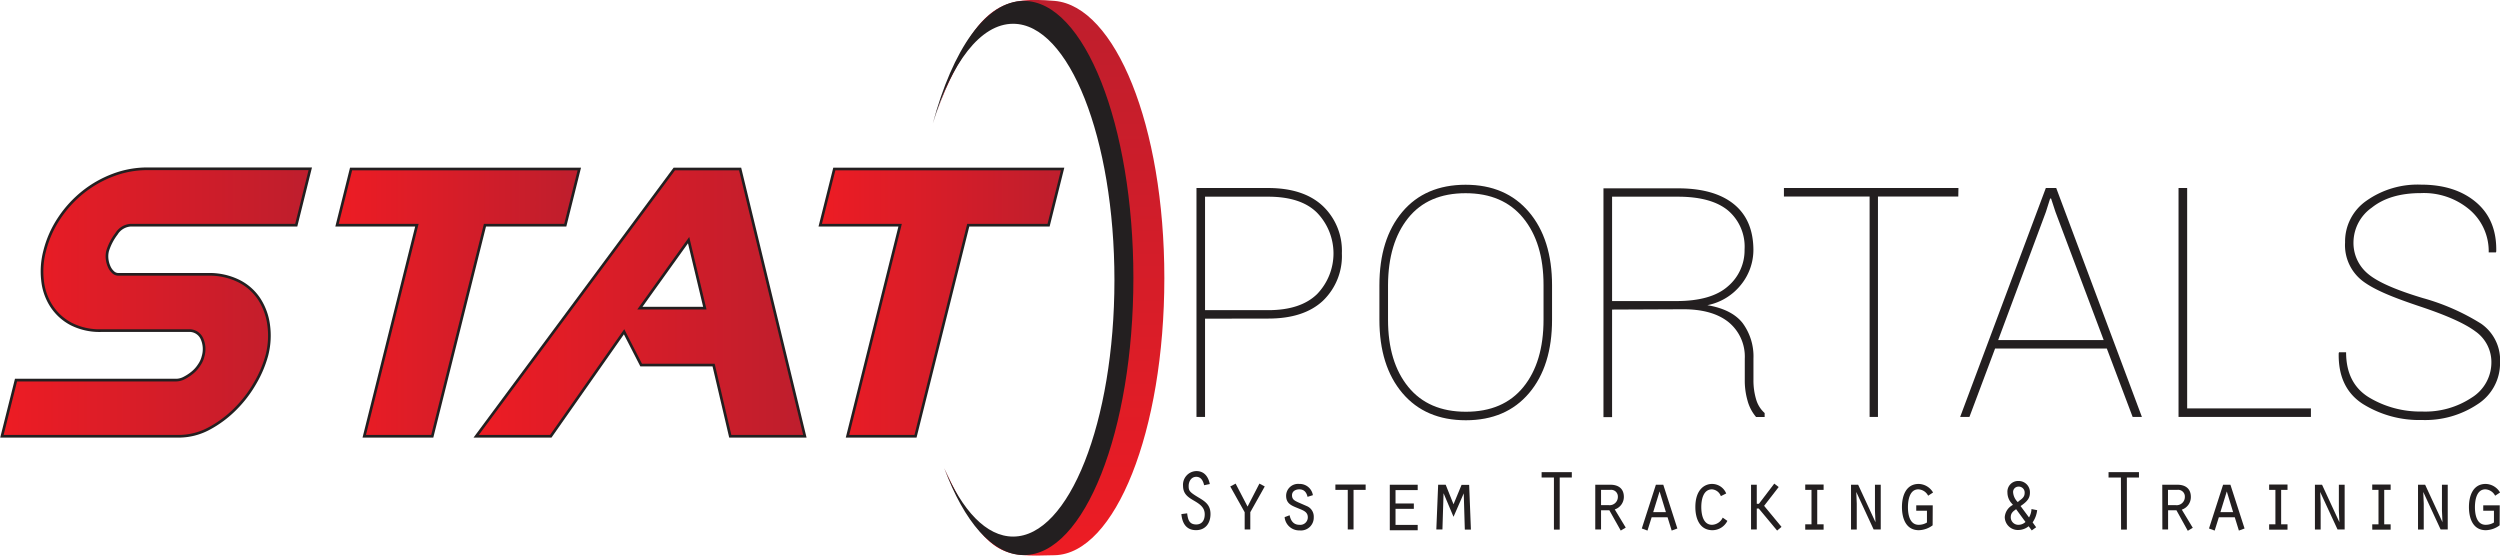 <svg id="Layer_1" data-name="Layer 1" xmlns="http://www.w3.org/2000/svg" xmlns:xlink="http://www.w3.org/1999/xlink" viewBox="0 0 466.85 103.75"><defs><style>.cls-1{fill:#231f20;}.cls-2{fill:url(#linear-gradient);}.cls-3,.cls-4,.cls-5,.cls-6{stroke:#231f20;stroke-miterlimit:10;stroke-width:0.5px;}.cls-3{fill:url(#linear-gradient-2);}.cls-4{fill:url(#linear-gradient-3);}.cls-5{fill:url(#linear-gradient-4);}.cls-6{fill:url(#linear-gradient-5);}</style><linearGradient id="linear-gradient" x1="212.38" y1="121.58" x2="212.38" y2="17.83" gradientUnits="userSpaceOnUse"><stop offset="0" stop-color="#ed1c24"/><stop offset="1" stop-color="#be1e2d"/></linearGradient><linearGradient id="linear-gradient-2" x1="16.89" y1="74.35" x2="74.51" y2="74.35" xlink:href="#linear-gradient"/><linearGradient id="linear-gradient-3" x1="79.51" y1="74.35" x2="124.75" y2="74.35" xlink:href="#linear-gradient"/><linearGradient id="linear-gradient-4" x1="105.49" y1="74.35" x2="166.87" y2="74.35" xlink:href="#linear-gradient"/><linearGradient id="linear-gradient-5" x1="169.74" y1="74.35" x2="214.98" y2="74.35" xlink:href="#linear-gradient"/></defs><title>logo</title><path class="cls-1" d="M241.6,77.34V95.69H240V52.94h13.35q6.64,0,10.22,3.34a11.5,11.5,0,0,1,3.58,8.85A11.57,11.57,0,0,1,263.61,74q-3.57,3.33-10.24,3.32Zm0-1.59h11.77c4.06,0,7.1-1,9.15-3a10.94,10.94,0,0,0,0-15.19q-3-3-9.16-3H241.6Z" transform="translate(-16.57 -17.83)"/><path class="cls-1" d="M306.4,77.52q0,8.66-4.29,13.72t-11.8,5.07q-7.55,0-11.85-5.07t-4.3-13.72v-6.4q0-8.64,4.27-13.71t11.82-5.08q7.51,0,11.83,5.08t4.32,13.71Zm-1.59-6.46q0-7.87-3.79-12.51t-10.77-4.64q-7,0-10.72,4.64t-3.76,12.51v6.46q0,7.92,3.78,12.56t10.76,4.64c4.65,0,8.24-1.54,10.74-4.62s3.76-7.28,3.76-12.58Z" transform="translate(-16.57 -17.83)"/><path class="cls-1" d="M317.61,75.64V95.72H316V53h13.92q6.75,0,10.39,2.92T344,64.42a10.35,10.35,0,0,1-2.3,6.56,10.63,10.63,0,0,1-6.3,3.84c3.07.52,5.28,1.65,6.61,3.37a10.5,10.5,0,0,1,2,6.61v4a12.35,12.35,0,0,0,.49,3.58,5.44,5.44,0,0,0,1.6,2.58v.74H344.5a7.86,7.86,0,0,1-1.58-3,13.69,13.69,0,0,1-.53-4v-3.9a8.31,8.31,0,0,0-3-6.79q-3-2.43-8.5-2.43Zm0-1.59h12q6.54,0,9.64-2.76a8.81,8.81,0,0,0,3.1-6.87,8.86,8.86,0,0,0-3.13-7.32q-3.12-2.54-9.32-2.54H317.61Z" transform="translate(-16.57 -17.83)"/><path class="cls-1" d="M382.26,54.53h-15V95.69H365.7V54.53h-16V52.94h32.59Z" transform="translate(-16.57 -17.83)"/><path class="cls-1" d="M410,82.92H389.13l-4.79,12.77h-1.73l16-42.75h1.94l16,42.75h-1.73Zm-20.29-1.59h19.7l-9-23.92-.82-2.5h-.18l-.79,2.5Z" transform="translate(-16.57 -17.83)"/><path class="cls-1" d="M425,94.1h23.11v1.59H423.39V52.94H425Z" transform="translate(-16.57 -17.83)"/><path class="cls-1" d="M481.81,85.62a7,7,0,0,0-3-5.92c-2-1.49-5.42-3-10.26-4.62s-8.36-3-10.64-4.67a8.43,8.43,0,0,1-3.42-7.31,9.26,9.26,0,0,1,4-7.79,16.56,16.56,0,0,1,10.17-3q6.4,0,10.29,3.29t3.77,9.18l-.06.18h-1.35a10.17,10.17,0,0,0-3.52-7.93,13.22,13.22,0,0,0-9.13-3.14q-5.79,0-9.19,2.72A8,8,0,0,0,456.06,63a7.48,7.48,0,0,0,2.75,6c1.83,1.53,5.24,3,10.23,4.5a41.18,41.18,0,0,1,10.83,4.76,8.26,8.26,0,0,1,3.56,7.25,9.09,9.09,0,0,1-4.2,7.81,17.62,17.62,0,0,1-10.37,2.94,19.92,19.92,0,0,1-11.06-3c-3.1-2-4.59-5.17-4.5-9.47l.06-.18h1.32q0,5.82,4.29,8.44a18.58,18.58,0,0,0,9.89,2.63,15.7,15.7,0,0,0,9.28-2.6A7.72,7.72,0,0,0,481.81,85.62Z" transform="translate(-16.57 -17.83)"/><path class="cls-1" d="M241.43,108.44c-.18-.78-.56-1.57-1.47-1.57s-1.42.82-1.42,1.72.18,1.14,1.86,2.15c1.32.78,2.22,1.44,2.22,3.09s-.9,3-2.7,3-2.58-1.25-2.74-3l1.08-.14c.14,1.19.4,2.08,1.7,2.08.93,0,1.58-.62,1.58-1.9s-.91-1.9-2-2.54-2.05-1.23-2.05-2.8a2.55,2.55,0,0,1,2.49-2.73c1.5,0,2.24,1.08,2.51,2.42Z" transform="translate(-16.57 -17.83)"/><path class="cls-1" d="M251.75,108.14l1,.53-2.7,4.81v3.22H249v-3.22l-2.69-4.81,1-.53,2.23,4.29Z" transform="translate(-16.57 -17.83)"/><path class="cls-1" d="M257.39,114.05c.21,1,.71,1.78,1.83,1.78a1.4,1.4,0,0,0,1.57-1.41c0-1-.86-1.28-1.68-1.62-1.22-.51-2.37-.83-2.37-2.4a2.23,2.23,0,0,1,2.45-2.2,2.49,2.49,0,0,1,2.55,2.1l-1,.31c-.19-.82-.62-1.4-1.54-1.4-.69,0-1.36.35-1.36,1.11s.48,1,1.12,1.3l1.78.78a2.12,2.12,0,0,1,1.16,2,2.4,2.4,0,0,1-2.65,2.48,2.73,2.73,0,0,1-2.79-2.48Z" transform="translate(-16.57 -17.83)"/><path class="cls-1" d="M268.25,109.31h-2.31v-1h5.65v1h-2.26v7.39h-1.08Z" transform="translate(-16.57 -17.83)"/><path class="cls-1" d="M276.1,108.35h5.21v1h-4.14v2.5h3.42v1h-3.42v3h4.14v1H276.1Z" transform="translate(-16.57 -17.83)"/><path class="cls-1" d="M286.14,109.93h0l-.21,6.77h-1.14l.34-8.35h1.41L288,112l1.5-3.62h1.42l.33,8.35h-1.14l-.2-6.77h0L288,114.34Z" transform="translate(-16.57 -17.83)"/><path class="cls-1" d="M306.75,107h-2.3v-1h5.64v1h-2.26v9.73h-1.08Z" transform="translate(-16.57 -17.83)"/><path class="cls-1" d="M314.47,108.35h2.84c1.39,0,2.5.65,2.5,2.27a2.47,2.47,0,0,1-1.7,2.34l2.05,3.39-.93.56-2.13-3.79h-1.55v3.58h-1.08Zm2.49,3.81a1.54,1.54,0,0,0,1.73-1.54,1.25,1.25,0,0,0-1.41-1.31h-1.73v2.85Z" transform="translate(-16.57 -17.83)"/><path class="cls-1" d="M325,114.42l-.78,2.49-1.06-.39,2.63-8.17h1.38l2.63,8.17-1.06.39-.77-2.49Zm1.48-4.82-1.19,3.86h2.37Z" transform="translate(-16.57 -17.83)"/><path class="cls-1" d="M339.14,115.1a3.14,3.14,0,0,1-2.77,1.74c-2.44,0-3.21-2.24-3.21-4.31,0-3.33,1.77-4.33,3.11-4.33a2.85,2.85,0,0,1,2.65,1.78l-1,.5a1.9,1.9,0,0,0-1.65-1.27c-1.67,0-2,2-2,3.3s.31,3.32,2,3.32a2.29,2.29,0,0,0,2-1.34Z" transform="translate(-16.57 -17.83)"/><path class="cls-1" d="M344.63,111.91h.4l2.87-3.77.82.64L346,112.29l3.25,3.93-.82.69L345,112.79h-.37v3.91h-1.07v-8.35h1.07Z" transform="translate(-16.57 -17.83)"/><path class="cls-1" d="M353.68,115.74h1.17v-6.43h-1.17v-1h3.43v1h-1.19v6.43h1.19v1h-3.43Z" transform="translate(-16.57 -17.83)"/><path class="cls-1" d="M362.23,108.35h1.33l3.24,7,0,0-.1-2.16v-4.84h1.08v8.35h-1.33l-3.24-7,0,0,.09,2.18v4.83h-1.07Z" transform="translate(-16.57 -17.83)"/><path class="cls-1" d="M377.47,115.93a4.51,4.51,0,0,1-2.57.91c-2.45,0-3.16-2.27-3.16-4.33s.74-4.31,3.13-4.31a3.2,3.2,0,0,1,2.68,1.6l-.92.6a2.16,2.16,0,0,0-1.83-1.19c-1.65,0-1.94,2.07-1.94,3.34s.29,3.28,2,3.28a2.92,2.92,0,0,0,1.55-.43v-2.2h-2v-1h3.08Z" transform="translate(-16.57 -17.83)"/><path class="cls-1" d="M392.23,111.83a3,3,0,0,1-.79-2,2,2,0,0,1,2.09-2.18,2.1,2.1,0,0,1,2.11,2.18c0,1-.48,1.65-1.75,2.5l1.58,2.13a3.41,3.41,0,0,0,.46-1.57l1.06.21a5,5,0,0,1-.85,2.28l.66.91-.82.59-.58-.78a3.08,3.08,0,0,1-1.92.7,2.44,2.44,0,0,1-2.54-2.43,2.78,2.78,0,0,1,1.53-2.26Zm.83,1.09c-.56.38-1,.73-1,1.47a1.4,1.4,0,0,0,1.47,1.44,1.9,1.9,0,0,0,1.28-.53Zm.59-1.58c.52-.36,1-.73,1-1.42a1.1,1.1,0,0,0-1.15-1.22,1,1,0,0,0-1,1.1,2.85,2.85,0,0,0,.87,1.79Z" transform="translate(-16.57 -17.83)"/><path class="cls-1" d="M412.63,107h-2.31v-1H416v1h-2.26v9.73h-1.08Z" transform="translate(-16.57 -17.83)"/><path class="cls-1" d="M420.35,108.35h2.84c1.39,0,2.5.65,2.5,2.27A2.47,2.47,0,0,1,424,113l2.05,3.39-.93.56L423,113.12h-1.56v3.58h-1.07Zm2.48,3.81a1.54,1.54,0,0,0,1.74-1.54,1.25,1.25,0,0,0-1.42-1.31h-1.73v2.85Z" transform="translate(-16.57 -17.83)"/><path class="cls-1" d="M430.92,114.42l-.78,2.49-1.06-.39,2.63-8.17h1.37l2.64,8.17-1.06.39-.77-2.49Zm1.48-4.82-1.19,3.86h2.37Z" transform="translate(-16.57 -17.83)"/><path class="cls-1" d="M440.31,115.74h1.17v-6.43h-1.17v-1h3.43v1h-1.19v6.43h1.19v1h-3.43Z" transform="translate(-16.57 -17.83)"/><path class="cls-1" d="M448.86,108.35h1.33l3.24,7,0,0-.1-2.16v-4.84h1.08v8.35h-1.33l-3.24-7,0,0,.09,2.18v4.83h-1.07Z" transform="translate(-16.57 -17.83)"/><path class="cls-1" d="M459.56,115.74h1.17v-6.43h-1.17v-1H463v1H461.8v6.43H463v1h-3.43Z" transform="translate(-16.57 -17.83)"/><path class="cls-1" d="M468.11,108.35h1.33l3.24,7,0,0-.1-2.16v-4.84h1.08v8.35h-1.33l-3.24-7,0,0,.09,2.18v4.83h-1.07Z" transform="translate(-16.57 -17.83)"/><path class="cls-1" d="M483.35,115.93a4.51,4.51,0,0,1-2.57.91c-2.45,0-3.16-2.27-3.16-4.33s.74-4.31,3.13-4.31a3.2,3.2,0,0,1,2.68,1.6l-.92.6a2.16,2.16,0,0,0-1.83-1.19c-1.65,0-1.94,2.07-1.94,3.34s.29,3.28,2,3.28a2.92,2.92,0,0,0,1.55-.43v-2.2h-2v-1h3.08Z" transform="translate(-16.57 -17.83)"/><path class="cls-2" d="M213.53,18c-10-.84-15.32.29-22.75,22.89,3.7-11.25,9.54-22.89,20.74-18.62C221.29,26,227,43.72,227,70.17s-6.83,47.58-17.24,48.56-13.49-5.53-16.86-13.46c7.89,17,10.92,16.48,20.64,16.24C224.82,121.23,234,98.34,234,69.76S224.79,19,213.53,18Z" transform="translate(-16.57 -17.83)"/><path class="cls-1" d="M207.76,18c-7.07,0-13.31,9.08-17,22.89,3.46-11.32,8.88-18.62,15-18.62,10.45,0,18.92,21.43,18.92,47.88s-8.47,47.88-18.92,47.88c-5,0-9.5-4.85-12.87-12.78,3.73,10,9,16.24,14.87,16.24,11.3,0,20.46-23.17,20.46-51.75S219.06,18,207.76,18Z" transform="translate(-16.57 -17.83)"/><path class="cls-3" d="M49.51,88.81A3.31,3.31,0,0,0,51,88.4a8.36,8.36,0,0,0,1.51-1,6,6,0,0,0,1.27-1.44,4.67,4.67,0,0,0,.7-1.55,4.78,4.78,0,0,0-.2-3.33,2.54,2.54,0,0,0-2.5-1.51H35.41a11.72,11.72,0,0,1-5.53-1.23A9.87,9.87,0,0,1,26.19,75a10.75,10.75,0,0,1-1.67-4.75,15,15,0,0,1,.4-5.58,19.52,19.52,0,0,1,2.71-6.1,21.27,21.27,0,0,1,4.47-4.88,20.62,20.62,0,0,1,5.65-3.19,17.92,17.92,0,0,1,6.35-1.15H74.51L71.89,59.88H41a3.36,3.36,0,0,0-2.67,1.6,10.28,10.28,0,0,0-1.67,3.23,4.37,4.37,0,0,0-.09,1.48,4.91,4.91,0,0,0,.37,1.39,3,3,0,0,0,.74,1.07,1.4,1.4,0,0,0,.94.41h16.8a12.41,12.41,0,0,1,5.7,1.23,9.79,9.79,0,0,1,3.81,3.32,11.61,11.61,0,0,1,1.8,4.83,14.67,14.67,0,0,1-.33,5.78,21.37,21.37,0,0,1-2.17,5.12,22.74,22.74,0,0,1-3.73,4.88,20.7,20.7,0,0,1-4.91,3.65,12,12,0,0,1-5.66,1.43h-33l2.63-10.49Z" transform="translate(-16.57 -17.83)"/><path class="cls-4" d="M82.13,49.39h42.62l-2.62,10.49h-15L97.29,99.3H84.59l9.83-39.42H79.51Z" transform="translate(-16.57 -17.83)"/><path class="cls-5" d="M105.49,99.3l37-49.91h12.29L166.87,99.3H152.94L149.83,86H136.3l-3.19-6.22L119.42,99.3Zm39.67-36.63-9.1,12.7h12.13Z" transform="translate(-16.57 -17.83)"/><path class="cls-6" d="M172.37,49.39H215l-2.62,10.49h-15L187.53,99.3h-12.7l9.83-39.42H169.74Z" transform="translate(-16.57 -17.83)"/></svg>